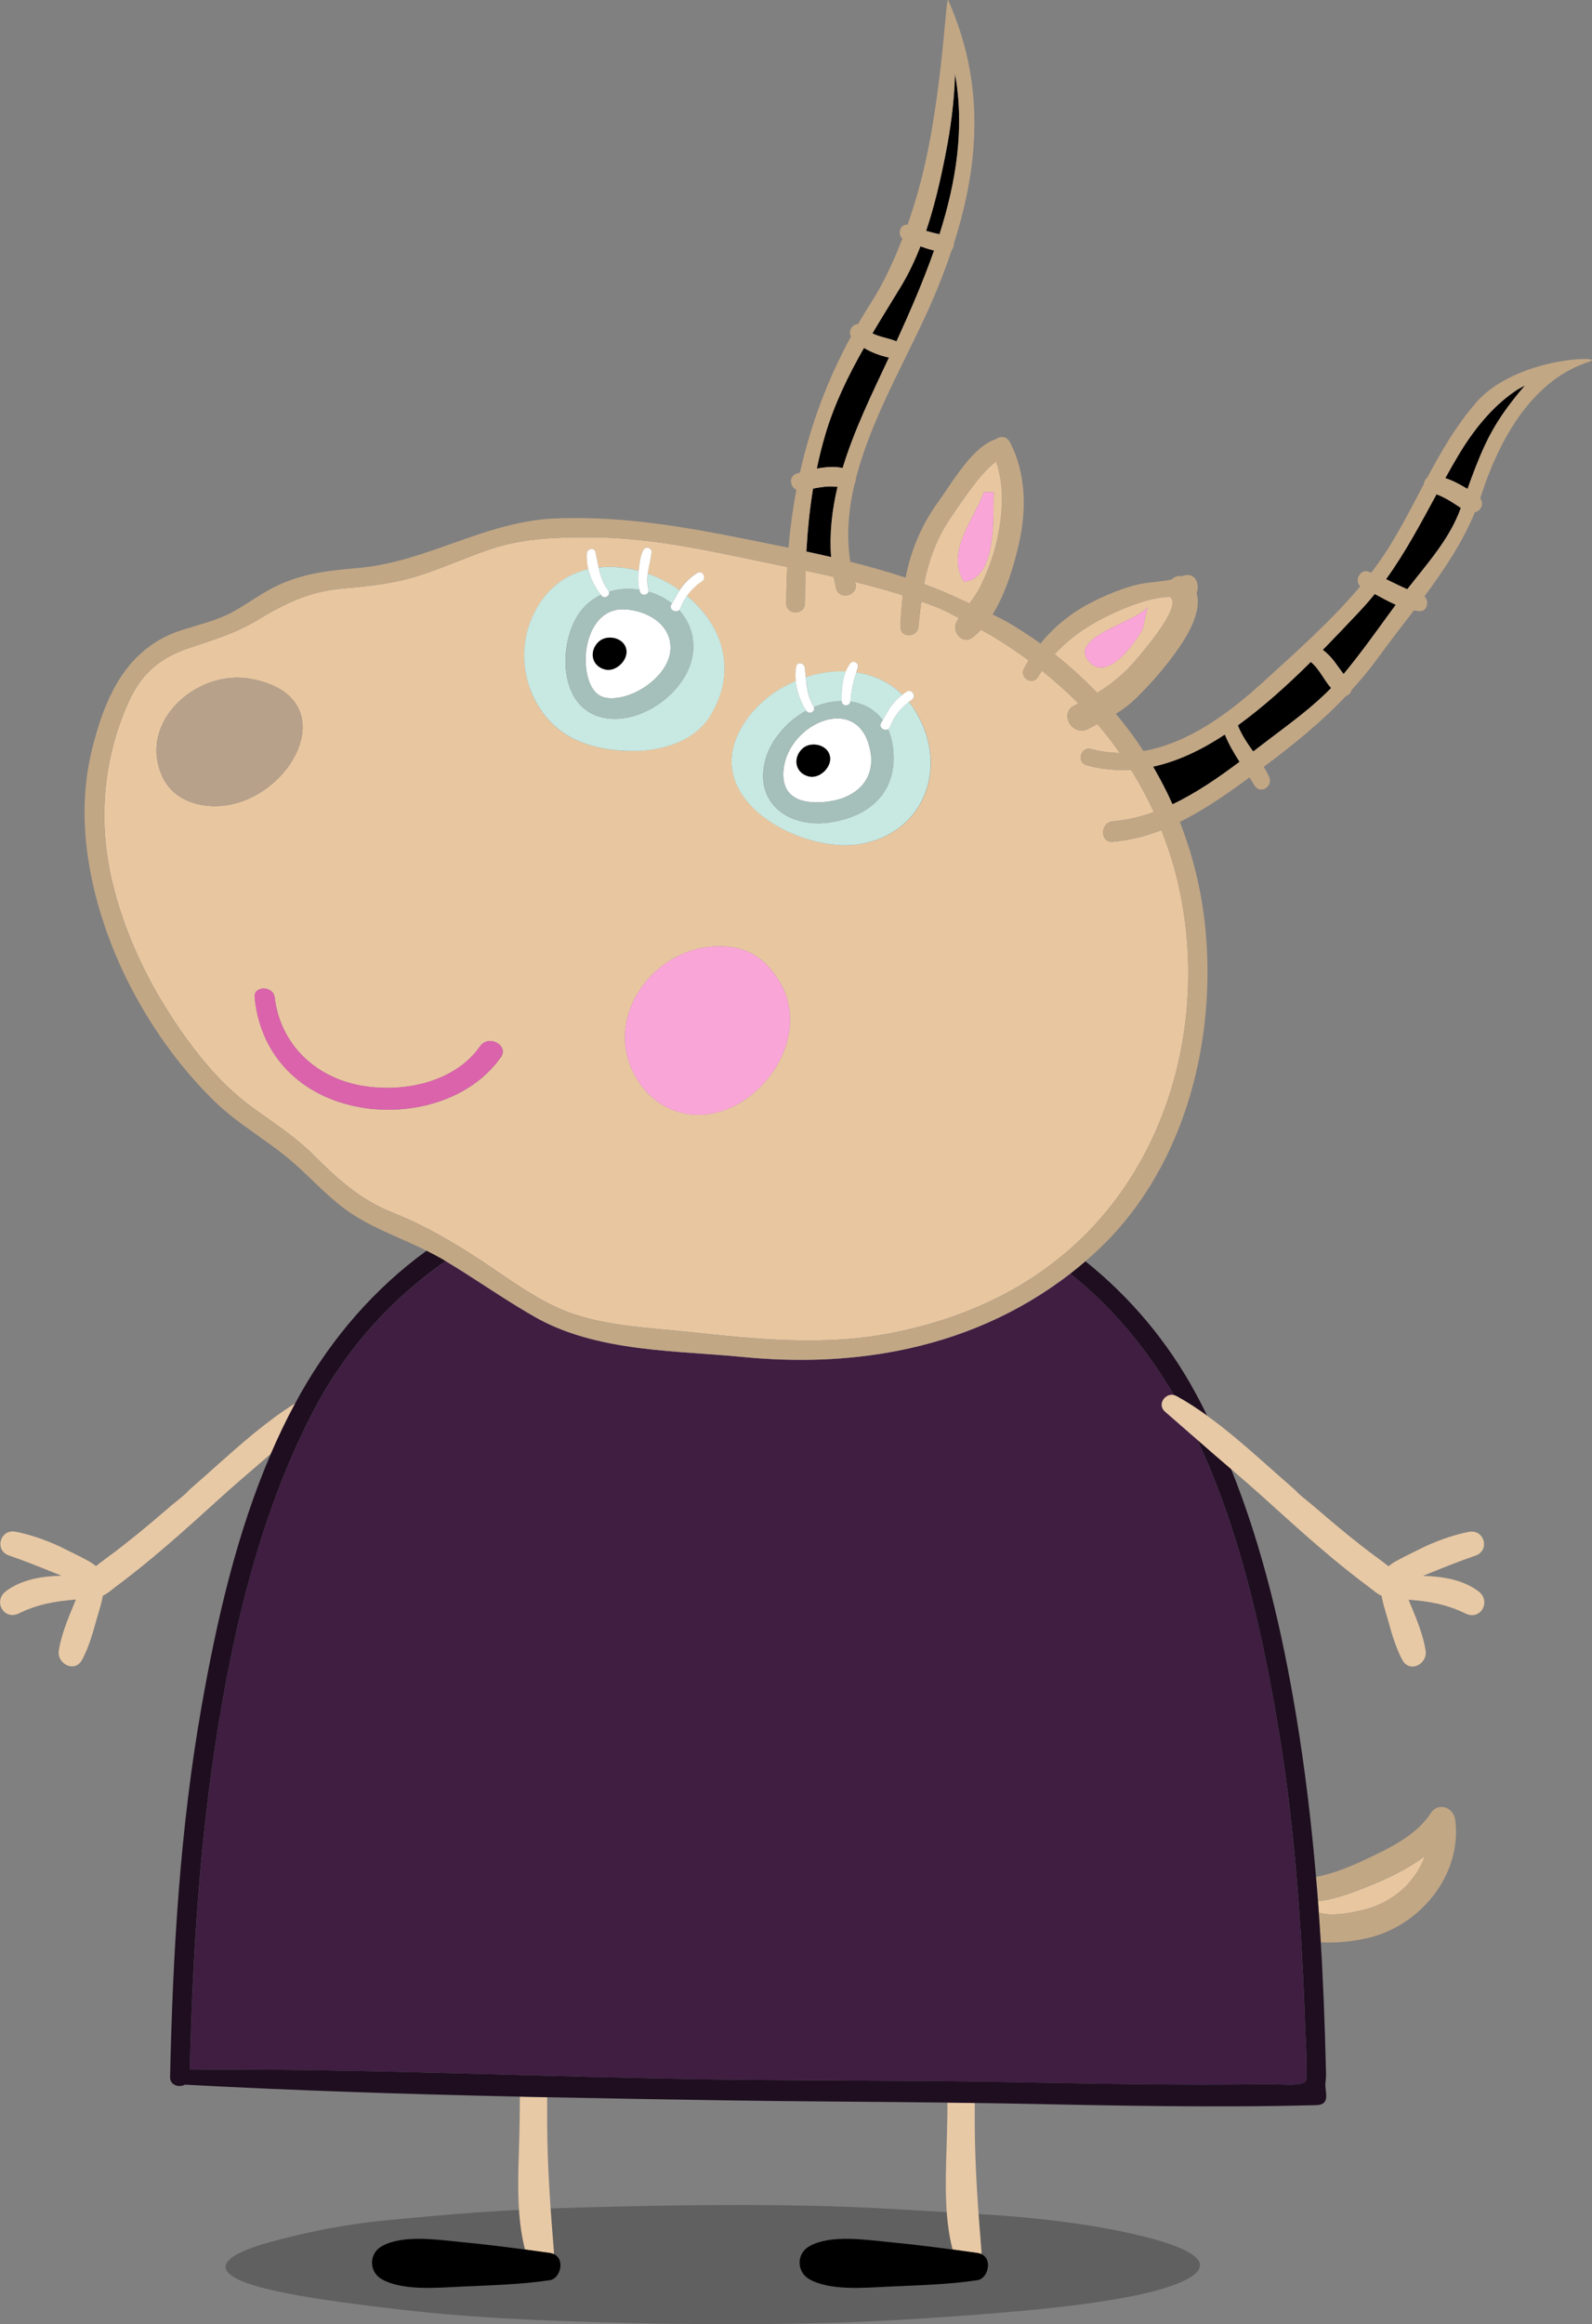<?xml version="1.0" encoding="UTF-8"?>
<svg id="Layer_2" data-name="Layer 2" xmlns="http://www.w3.org/2000/svg" viewBox="0 0 325.9 475.59">
  <rect x="0" y="0" width="325.9" height="475.59" fill="#808080" stroke="none"/>
  <defs>
    <style>
      .cls-1 {
        fill: none;
      }

      .cls-2 {
        fill: #e8c9a5;
      }

      .cls-3 {
        fill: #c8e8e2;
      }

      .cls-4 {
        fill: #1e0e1f;
      }

      .cls-5 {
        fill: #faa5d7;
      }

      .cls-6 {
        fill: #b8a18a;
      }

      .cls-7 {
        fill: #fff;
      }

      .cls-8 {
        fill: #a5bfba;
      }

      .cls-9 {
        fill: #e8c7a0;
      }

      .cls-10 {
        opacity: .25;
      }

      .cls-11 {
        fill: #3f1e42;
      }

      .cls-12 {
        fill: #db63ab;
      }

      .cls-13 {
        fill: #c2a785;
      }
    </style>
  </defs>
  <g id="Layer_2-2" data-name="Layer 2">
    <g>
      <path class="cls-10" d="M238.95,459.02c-3.27-1.09-7.69-2.14-13.15-3.14-6.32-1.16-16.03-2.33-26.51-2.89-8.87-.48-17.3-1.11-26.68-1.44-17.59-.62-36.01-.31-53.56.16-16.58.45-26.3,1.32-39.59,2.59-9.85.94-16.67,2.57-22.09,3.93-11.1,2.78-15.05,5.99-6.77,8.97,4.08,1.46,11.25,2.79,19.64,3.93,14.19,1.93,25.68,3.15,46.39,3.87,17.95.62,37.98.85,56.16.23,12.99-.44,29.21-1.65,39.72-2.68,11.84-1.17,20.92-2.72,26.3-4.47,9.41-3.06,8.78-6.18.13-9.06Z"/>
      <g>
        <path class="cls-1" d="M166.46,145.55c-.35.35-1.01.43-1.38-.11h0s0,0,0,0c.37.54,1.03.47,1.38.11Z"/>
        <path class="cls-9" d="M281.2,390.17c5-1.84,8.8-5.64,10.48-10.33-3.43,2.55-7.45,4.49-11.14,5.99-3.08,1.25-6.95,2.78-10.71,3.21.06.78.11,1.56.16,2.34,3.2,1.06,9.28-.5,11.22-1.21Z"/>
        <path class="cls-13" d="M280.53,385.83c3.7-1.5,7.71-3.44,11.14-5.99-1.67,4.69-5.48,8.49-10.48,10.33-1.94.71-8.01,2.27-11.22,1.21.14,2.02.28,4.04.4,6.06,3.79.28,7.99-.42,10.42-1.07,10.39-2.79,18.5-13.06,17.12-23.94-.33-2.58-3.49-3.81-5.05-1.37-2.85,4.49-8.61,7.22-13.26,9.41-2.71,1.27-6.52,2.94-10.2,3.59.14,1.66.28,3.32.41,4.98,3.76-.43,7.63-1.96,10.71-3.21Z"/>
        <path class="cls-2" d="M44.28,299.98l-2.56,2.27h0s-2.92,2.57-2.92,2.57c-.01.01-.03.03-.04.04,0,0,0,0,0,0-.04.04-.08.09-.12.13-.03.03-.06.06-.09.1-.64.68-1.41,1.31-2.18,1.92l-1.21.99-3.76,3.21c-2.79,2.35-5.31,4.38-7.69,6.2l-1.38,1.02-1.87,1.4-.7.54-.11.09c-.76-.63-1.69-1.13-2.54-1.56l-.81-.43-4.28-2.12c-3.18-1.42-6.07-2.38-8.83-2.92-1.65-.32-2.72.72-3.02,1.83-.29,1.09.11,2.51,1.68,3.04,3.2,1.09,6.37,2.38,9.45,3.62l1.3.52c-3.87.08-8.17.72-11.42,3.19-1.34,1.02-1.4,2.61-.76,3.64.6.98,1.9,1.63,3.43.88,3.85-1.88,7.48-2.51,11.69-2.84-.15.36-.29.7-.29.7-1.32,3.18-2.69,6.46-3.21,9.71-.25,1.54.81,2.76,1.93,3.14,1.15.38,2.23-.08,2.83-1.21,1.23-2.33,2.02-4.8,2.83-7.79l.49-1.68c.36-1.18.72-2.4.93-3.66.71-.31,1.36-.83,1.92-1.28l.54-.42c2.48-1.84,5.02-3.83,7.75-6.11,3.99-3.32,7.86-6.79,11.12-9.74,0,0,0,0,0,0,.13-.12,1.83-1.66,1.83-1.66,3.57-3.25,7.29-6.43,10.9-9.52l.33-.29c1.52-3.53,3.17-6.98,4.99-10.34-5.77,3.59-11.03,8.26-16.13,12.79Z"/>
        <path class="cls-2" d="M106.36,434.47h0c0,.16-.03,1.91-.03,1.91l-.11,3.87c-.2,6.47-.41,13.74,1.26,20.07,1.71.23,3.41.47,5.11.71.29.04.54.13.77.23.01-.12.03-.25.03-.38,0-.1,0-.21-.01-.32-.67-8.14-1.32-16.84-1.37-25.77,0-.02,0-.04,0-.06,0-.02,0-.04,0-.05,0-.18,0-.42,0-.43v-.71s0-2.13,0-2.13c0-.75,0-1.5,0-2.25-1.86-.04-3.73-.07-5.59-.12,0,1.74-.02,3.53-.05,5.42Z"/>
        <path d="M107.49,460.32c-4.32-.58-8.68-1.11-13.11-1.54-4.79-.46-11.94-1.57-16.24.87-2.65,1.5-2.64,5.23,0,6.73,4.23,2.41,11.25,1.76,16.01,1.54,6.34-.3,12.45-.43,18.45-1.34,2.09-.32,3.15-4.27.77-5.33-.23-.1-.47-.18-.77-.23-1.7-.24-3.4-.48-5.11-.71Z"/>
        <path class="cls-2" d="M193.89,434.47v.03c0,.24-.03,1.88-.03,1.88l-.11,3.86c-.2,6.47-.41,13.74,1.26,20.08,1.71.23,3.41.47,5.11.71.29.04.54.13.77.23.01-.12.03-.25.03-.38,0-.1,0-.21-.01-.32-.67-8.14-1.32-16.84-1.37-25.77,0-.02,0-.04,0-.06,0-.02,0-.04,0-.05,0-.18,0-.43,0-.43v-.71s0-2.14,0-2.14c0-.35,0-.71,0-1.06-1.86-.03-3.73-.06-5.59-.08,0,1.36-.02,2.76-.05,4.21Z"/>
        <path d="M195.02,460.32c-4.32-.58-8.68-1.11-13.11-1.54-4.79-.46-11.94-1.57-16.24.87-2.65,1.5-2.64,5.23,0,6.73,4.23,2.41,11.25,1.76,16.01,1.54,6.34-.3,12.45-.43,18.45-1.34,2.09-.32,3.15-4.27.77-5.33-.23-.1-.47-.18-.77-.23-1.7-.24-3.4-.48-5.11-.71Z"/>
        <path class="cls-11" d="M63.81,289.38c-10.23,19.85-15.65,42.26-19.17,64.01-3.75,23.21-5.2,46.67-5.79,70.13,36.53-.25,73.11,1.6,109.64,2.04,19.5.23,38.99.15,58.49.51,6.19.11,12.38.24,18.57.33,9.1.14,18.21.22,27.31.16,2.28-.02,4.55-.04,6.83-.08,2.06-.03,4.86.38,6.84-.14,1.09-.29.85-.92.91-2.04.05-1,.04-2,.02-3-.04-2.08-.2-4.16-.27-6.24-.14-4.1-.3-8.2-.51-12.3-.86-17.07-2.41-34.13-5.3-51-3.31-19.23-7.85-39.21-16.3-57.16l-6.63-5.78c-.74-.67-.84-1.67-.26-2.5.45-.62,1.26-1.05,2.12-.86-5.52-9.45-12.56-17.98-21.2-24.83-10.6,8.2-22.54,13.26-35.18,15.76-10.24,2.02-20.93,2.35-31.76,1.3-4.09-.4-8.33-.65-12.6-.98-7.8-.61-15.7-1.49-22.93-4.01-2.42-.84-4.76-1.87-6.99-3.13-4.98-2.81-9.69-6.03-14.5-9.09-1.29-.82-2.59-1.62-3.9-2.41-11.69,8.08-21,18.82-27.44,31.32Z"/>
        <path class="cls-4" d="M245.08,294.59c8.45,17.95,12.99,37.94,16.3,57.16,2.9,16.87,4.44,33.93,5.3,51,.21,4.1.38,8.2.51,12.3.07,2.08.22,4.16.27,6.24.02,1,.02,2-.02,3-.05,1.12.19,1.75-.91,2.04-1.97.52-4.78.11-6.84.14-2.28.04-4.55.06-6.83.08-9.11.07-18.21-.02-27.31-.16-6.19-.09-12.38-.21-18.57-.33-19.5-.36-38.99-.27-58.49-.51-36.53-.44-73.11-2.29-109.64-2.04.58-23.46,2.03-46.92,5.79-70.13,3.52-21.74,8.95-44.16,19.17-64.01,6.44-12.51,15.76-23.24,27.44-31.32-.12-.07-.24-.15-.36-.22-1.16-.69-2.35-1.32-3.55-1.91-10.65,7.72-19.3,17.76-25.72,29.07-.41.73-.8,1.47-1.2,2.2-1.82,3.36-3.47,6.82-4.99,10.34-7.06,16.43-11.11,34.36-14.15,51.57-4.43,25.07-5.91,50.54-6.46,75.92-.04,1.7,1.86,2.21,3.05,1.56,22.81,1.23,45.68,1.95,68.55,2.45,1.86.04,3.73.08,5.59.12,12.17.25,24.33.45,36.48.64,15.15.24,30.3.27,45.45.46,1.87.02,3.73.06,5.59.08,2.48.04,4.97.06,7.45.11,20.83.41,41.66.89,62.49.33,2.91-.08,1.82-2.55,1.84-4.25,0-.14,0-.27.03-.4.14-.93.12-1.71.09-2.67-.07-2.4-.12-4.8-.2-7.2-.15-4.8-.35-9.59-.6-14.39-.08-1.48-.17-2.95-.26-4.43-.12-2.02-.25-4.04-.4-6.06-.06-.78-.1-1.56-.16-2.34-.12-1.66-.27-3.32-.41-4.98-.95-11.16-2.27-22.28-4.12-33.34-2.8-16.83-6.79-34.03-13.27-50.13-1.09-.93-2.17-1.86-3.24-2.78l-3.7-3.23Z"/>
        <path class="cls-4" d="M240.31,285.46c.18.04.36.1.53.19,2.17,1.19,4.25,2.55,6.28,4.01-.78-1.57-1.58-3.14-2.42-4.68-5.62-10.34-13.25-19.49-22.5-26.88-1.02.87-2.05,1.72-3.09,2.53,8.64,6.86,15.67,15.38,21.2,24.83Z"/>
        <path d="M236.05,156.88c.27.46.52.92.78,1.38.18.33.37.66.55.99.52.96,1.02,1.93,1.5,2.91.07.13.14.27.2.4.32.67.63,1.35.93,2.02,4.85-2.3,9.39-5.44,13.73-8.69-1.14-1.8-2.22-3.64-3.01-5.59-4.61,3.05-9.53,5.46-14.69,6.58Z"/>
        <path d="M294.06,101.14c-3.23,5.96-6.36,11.87-10.33,17.37,1.45.69,2.88,1.42,4.35,2.06,4.07-5.25,8.7-10.3,10.96-16.64-.64-.4-1.25-.85-1.88-1.23-1.01-.61-2.02-1.17-3.1-1.56Z"/>
        <path d="M298.59,93.09c-.94,1.58-1.84,3.16-2.72,4.75.97.32,1.91.73,2.81,1.23.56.31,1.15.63,1.74.97,1.08-3.03,2.21-6.05,3.57-8.96,2.13-4.57,4.76-8.2,8.21-12.21-.76.39-1.5.8-2.2,1.29-4.72,3.26-8.5,8.06-11.41,12.94Z"/>
        <path d="M268.33,135.45c-4.72,4.68-9.66,9.15-14.93,12.98.76,1.94,1.93,3.66,3.14,5.35,1.11-.85,2.2-1.69,3.29-2.51,4.4-3.34,8.83-6.54,12.66-10.48-1.47-1.64-2.42-3.94-4.16-5.34Z"/>
        <path d="M278.48,124.93c-2.5,2.66-5.07,5.37-7.69,8.04.91.68,1.7,1.49,2.43,2.46.57.76,1.09,1.54,1.67,2.29.05.07.11.13.16.19,3.78-4.56,7.17-9.4,10.67-14.17-1.46-.65-2.88-1.43-4.3-2.21-.93,1.15-1.91,2.28-2.95,3.39Z"/>
        <path d="M195.5,15.06c-.14,5.64-.89,11.28-1.99,16.75-1.02,5.08-2.22,10.36-3.93,15.43.91.27,1.82.5,2.74.7,3.44-10.8,5.19-21.8,3.17-32.88Z"/>
        <path d="M171.45,99.63c-.89-.08-1.77-.13-2.7-.02-.77.09-1.54.22-2.31.36-.7,4.26-1.12,8.56-1.37,12.89,1.69.36,3.38.74,5.07,1.13-.36-4.88.19-9.66,1.31-14.36Z"/>
        <path d="M172.49,95.77c2.35-7.75,6.04-15.27,9.48-22.6-1.77-.39-3.56-1.03-5.11-1.98-3.18,5.6-6.01,11.36-7.91,17.7-.69,2.32-1.27,4.66-1.76,7.01,1.79-.34,3.65-.5,5.29-.12Z"/>
        <path d="M183.69,69.48c2.73-5.99,5.37-12.07,7.52-18.22-.95-.23-1.87-.52-2.79-.85-1.13,2.89-2.45,5.68-4.03,8.28-1.95,3.2-3.91,6.35-5.8,9.53,1.55.77,3.3.95,4.93,1.63.06-.12.11-.25.17-.37Z"/>
        <path class="cls-9" d="M239.12,173.61c-.18-.53-.36-1.06-.55-1.58-.26-.72-.53-1.43-.81-2.14,0,0,0,0,0-.01-3.14,1.21-6.43,2.06-9.93,2.37-2.69.24-2.68-3.97,0-4.19,2.89-.24,5.68-.91,8.37-1.87-.21-.45-.4-.9-.62-1.34-.36-.74-.73-1.46-1.11-2.19-.21-.41-.42-.83-.64-1.23-.46-.85-.95-1.68-1.45-2.51-.16-.26-.3-.53-.46-.79-.13-.21-.26-.4-.39-.61-2.96.18-5.99-.08-9.08-.93-2.14-.59-1.23-3.88.91-3.31,1.98.52,3.94.77,5.87.8-.53-.75-1.05-1.49-1.6-2.22-.28-.36-.57-.72-.85-1.08-.5-.63-1-1.27-1.52-1.89-.2-.24-.41-.47-.61-.71-.62.32-1.26.65-1.93.99-3.18,1.64-5.99-3.16-2.8-4.8.29-.15.56-.29.84-.44-2.34-2.36-4.84-4.58-7.46-6.68-.28.42-.56.83-.81,1.26-1.09,1.86-3.85.22-2.87-1.68.29-.58.62-1.13.95-1.68-.18-.13-.35-.27-.53-.4-.71-.52-1.43-1.01-2.16-1.51-.35-.24-.69-.49-1.04-.72-1.09-.72-2.19-1.43-3.31-2.12-.54-.33-1.53-.89-2.71-1.53-.57.6-1.17,1.15-1.82,1.63-2.01,1.48-4.24-1.3-3.21-3.21.16-.29.32-.56.5-.84-1.85-.96-3.48-1.78-4.11-2.03-1.18-.47-2.38-.91-3.58-1.34-.23,1.67-.42,3.38-.58,5.14-.21,2.32-3.74,2.41-3.68,0,.06-2.19.21-4.33.47-6.41-3.23-1.02-6.5-1.92-9.79-2.73.03.08.04.17.07.25.77,2.51-3.29,3.62-3.92,1.08-.19-.79-.35-1.58-.5-2.36-1.92-.44-3.84-.86-5.76-1.26-.07,2.22-.11,4.44-.12,6.66-.01,2.48-3.85,2.48-3.84,0,0-2.5.08-4.98.21-7.43-.05,0-.1-.02-.15-.03-13.24-2.67-26.3-5.97-39.9-6.04-.79,0-1.58,0-2.37,0-.24,0-.49,0-.73,0-.57,0-1.13.02-1.7.03-.28,0-.56.02-.84.03-.55.02-1.1.04-1.65.07-.27.01-.53.03-.8.04-4.23.25-8.43.85-12.5,2.21-5.09,1.7-9.99,3.99-15.12,5.58-5.12,1.59-10.1,2.06-15.41,2.54-6.81.62-11.69,3.05-17.41,6.51-4.55,2.75-9.25,4.06-14.23,5.77-5.77,1.99-9.45,5.26-11.99,10.86-1.63,3.59-2.86,7.3-3.69,11.09-1.81,8.24-1.74,16.83.18,25.19.86,3.74,2,7.4,3.38,10.96,3.03,7.83,7.22,15.2,12.19,22.02,2.43,3.33,5.04,6.48,7.97,9.31,1.76,1.69,3.63,3.28,5.64,4.72,3.53,2.52,7.14,4.94,10.39,7.8.75.66,1.48,1.34,2.19,2.06,3.56,3.59,7.07,6.78,11.28,9.21,1.4.81,2.88,1.54,4.47,2.17,4.3,1.71,8.36,3.81,12.31,6.15,1.54.91,3.06,1.86,4.57,2.84,3.98,2.57,8.06,5.59,12.33,8.09,2.56,1.5,5.2,2.8,7.92,3.71,7.45,2.48,15.3,2.78,23.05,3.6,3.69.39,7.35.78,11,1.1,10.76.93,21.4,1.21,32.22-1.09,13.86-2.93,26.63-8.73,37.04-18.55,19.48-18.38,26.33-47.39,20.38-73.16-.57-2.47-1.27-4.86-2.05-7.2ZM41.1,164.69c-3.49-.67-6.45-2.56-7.96-5.98-4.91-11.17,7.31-21.85,18.25-19.8,21.52,4.04,6.12,28.94-10.29,25.78ZM102.53,216.35c-6.07,8.65-18.13,12.15-28.84,10.23-12.29-2.2-20.27-10.68-21.51-22.03-.02-.16-.03-.31-.05-.47-.11-1.19.79-1.79,1.77-1.81,1.04-.03,2.18.59,2.33,1.81,1.15,9.55,8.36,16.77,18.74,18.23,8.6,1.21,18.41-1.2,23.33-8.24.96-1.38,2.73-1.26,3.79-.45.82.62,1.2,1.66.45,2.74ZM108.58,141.14c-1.7-4.54-1.77-9.75.21-14.46,1.42-3.37,3.44-5.86,5.82-7.59,1.77-1.28,3.74-2.14,5.82-2.62-.28-1.11-.4-2.22-.29-3.27.1-.94,1.51-1.29,1.75-.24.25,1.08.42,2.13.65,3.14,2.69-.3,5.49-.03,8.21.7,0-.06.01-.13.02-.2.17-1.34.27-2.92.97-4.11.42-.72,1.73-.46,1.64.45-.13,1.49-.58,2.96-.78,4.44,2.3.81,4.51,1.97,6.51,3.38.15-.24.31-.48.48-.7.87-1.12,1.89-2.03,3.08-2.8,1.07-.69,2.04,1,.99,1.69-1.15.75-2.22,1.78-3.06,2.95,2.05,1.69,3.81,3.67,5.12,5.88,3.14,5.27,3.77,11.81-.26,18.56-3,5.02-9.09,7.13-15.24,7.33-4.44.14-8.9-.71-12.23-2.21-4.48-2.03-7.75-5.85-9.43-10.32ZM153.52,224.29c-8.6,6.64-19.55,4.51-24.11-5.32-5.64-12.16,5.65-26.41,19.32-25.28,5.08.42,8.17,2.92,10.71,6.94.46.72.82,1.41,1.1,2.08,3.26,7.67-.46,16.51-7.02,21.58ZM176.17,172.71c-.5.09-1.02.15-1.55.19-8.52.69-20.68-4.52-23.98-12.74-1.11-2.77-1.23-5.87.16-9.21,1.59-3.85,4.47-7.06,7.99-9.4,1.3-.87,2.7-1.59,4.14-2.21-.1-1.02-.09-2.03.11-2.96.22-1.07,1.64-.68,1.75.24.08.66.14,1.32.2,1.96,2.68-.87,5.46-1.29,8.19-1.18.25-.63.57-1.22.98-1.71.57-.69,1.76.05,1.49.87-.12.35-.22.69-.33,1.04,3.52.52,6.8,1.99,9.43,4.57.29-.23.6-.44.92-.65,1.07-.69,2.04,1,.99,1.69-.2.13-.39.27-.59.42.27.34.55.67.81,1.05.91,1.33,1.64,2.71,2.2,4.11,4.18,10.32-.72,21.76-12.89,23.93Z"/>
        <path class="cls-5" d="M159.44,200.63c-2.54-4.01-5.63-6.51-10.71-6.94-13.67-1.14-24.96,13.12-19.32,25.28,4.56,9.84,15.52,11.97,24.11,5.32,6.56-5.07,10.28-13.91,7.02-21.58-.29-.67-.65-1.36-1.1-2.08Z"/>
        <path class="cls-6" d="M51.39,138.91c-10.95-2.05-23.16,8.63-18.25,19.8,1.51,3.42,4.47,5.31,7.96,5.98,16.42,3.16,31.81-21.74,10.29-25.78Z"/>
        <path class="cls-7" d="M127.77,124.69c-5.11-.22-7.53,4.81-7.84,9.14-.21,2.96.39,8.56,4.4,9,5.29.59,12.48-4.5,12.91-9.7.43-5.14-4.53-8.23-9.47-8.45ZM123.86,136.99c-2.76-.7-3.3-3.68-1.39-5.6,1.76-1.76,5.49-.92,5.76,1.73.22,2.13-2.24,4.41-4.38,3.87Z"/>
        <path class="cls-7" d="M160.4,157.5c-.56,5.82,3.76,7.15,8.93,6.55,5.61-.65,9.8-4.23,8.9-9.99-1.99-12.64-16.89-6.27-17.83,3.44ZM165.56,158.87c-2.76-.7-3.3-3.68-1.39-5.6,1.76-1.76,5.49-.92,5.76,1.73.22,2.13-2.24,4.41-4.37,3.87Z"/>
        <path class="cls-13" d="M302.03,82.56c-3.99,4.62-6.99,9.82-9.83,15.13-.42.35-.69.86-.73,1.38-2.35,4.45-4.63,8.93-7.31,13.19-1.07,1.69-2.23,3.33-3.46,4.93-.19-.07-.37-.15-.56-.22-1.74-.62-2.96,1.96-1.67,3-5.98,7.13-13.23,13.51-19.91,19.61-6.88,6.28-15.26,12.51-24.49,14.1-.39-.61-.79-1.21-1.2-1.81-.06-.08-.12-.17-.18-.25-.65-.94-1.32-1.86-2.02-2.76-.22-.3-.46-.59-.69-.88-.5-.64-1.01-1.28-1.54-1.91,1.5-.93,2.93-2,4.36-3.42,2.36-2.36,4.54-4.76,6.58-7.42,2.53-3.28,6.91-9.37,5.58-13.89.71-1.77-.23-4.51-3.05-3.43-.77-.17-1.52.13-2.07.67-2.31.52-5.04.54-7.18,1.09-3.18.81-6.24,2.09-9.16,3.57-4.08,2.06-7.66,4.93-10.5,8.44-2.22-1.59-4.5-3.06-6.85-4.43-.58-.34-1.66-.89-2.95-1.52,2.73-4.38,4.37-10.04,5.37-14.41,1.6-6.92,1.51-14.47-1.84-20.85-.68-1.3-2.01-1.27-2.9-.59-4.81,1.55-8.94,8.95-11.66,12.67-3.6,4.93-5.68,10.1-6.79,15.65-3.72-1.23-7.5-2.29-11.31-3.25-.84-5.27-.39-10.6.86-15.9.16-.29.24-.63.24-.98,3.32-13.1,11.26-26.01,16.08-37.45,1.33-3.16,2.54-6.33,3.6-9.5.31-.37.46-.87.44-1.36,5.26-16.44,6.28-32.96-1.18-49.71-.47-1.06-.96,14.92-4.19,30.91-1.05,5.21-2.48,10.33-4.14,15.04-1.49-.23-2.13,1.86-1.05,2.84-1.95,5.06-4.14,9.56-6.39,13.06-.94,1.46-1.82,2.93-2.68,4.41-1.11,0-2.12,1.38-1.45,2.55-4.87,8.94-8.29,18.2-10.45,27.85-.18.05-.35.1-.53.15-1.85.51-1.57,2.74-.2,3.38-.74,3.88-1.27,7.83-1.62,11.84-.95-.2-1.89-.39-2.84-.58-15.13-3.07-29.52-6.07-45.08-5.4-14.18.61-26.06,8.87-40.04,10.11-6.28.56-11.96,1.13-17.64,4.1-2.74,1.43-5.25,3.27-7.95,4.79-3.27,1.83-7.05,2.69-10.59,3.81-6.81,2.17-11.13,6.65-14.07,12.22-2.04,3.86-3.41,8.25-4.49,12.76-2.08,8.71-1.7,17.8.2,26.55.88,4.06,2.09,8.04,3.53,11.87,2.96,7.86,7.26,15.72,12.48,22.73,2.87,3.85,6,7.45,9.34,10.64,1.72,1.64,3.58,3.11,5.5,4.52,3.59,2.64,7.35,5.07,10.67,8.04.76.67,1.49,1.36,2.21,2.05,3.42,3.24,6.62,6.52,10.79,8.98,1.71,1.01,3.48,1.89,5.28,2.72,2.86,1.32,5.78,2.53,8.61,3.93,1.2.59,2.39,1.22,3.55,1.91.12.07.24.15.36.22,1.31.79,2.61,1.59,3.9,2.41,4.81,3.06,9.53,6.28,14.5,9.09,2.23,1.26,4.57,2.29,6.99,3.13,7.23,2.52,15.13,3.41,22.93,4.01,4.27.33,8.52.58,12.6.98,10.83,1.05,21.53.72,31.76-1.3,12.64-2.49,24.58-7.56,35.18-15.76,1.04-.81,2.07-1.66,3.09-2.53.49-.42.97-.83,1.45-1.26,18.35-16.41,25.37-42.54,23.16-66.42-.51-5.53-1.58-10.92-3.15-16.11,0-.04-.01-.07-.01-.07-.01-.04-.03-.09-.04-.13-.06-.18-.12-.36-.18-.54-.32-1.01-.66-2.02-1.01-3.02-.13-.36-.26-.72-.4-1.08-.16-.42-.31-.85-.47-1.27,5-2.46,9.66-5.74,14.26-9.1.34.54.67,1.07.99,1.61,1.16,1.97,3.94.25,3.01-1.76-.32-.69-.7-1.35-1.1-2,6.08-4.54,11.75-9.14,16.85-14.51.57-.15,1-.66,1.17-1.25,1.97-2.16,3.86-4.45,5.65-6.92,2.27-3.13,4.69-6.22,7.08-9.35.35.06.69.13,1.04.16,1.73.16,2.16-2.04,1.12-3.04,4.03-5.43,7.79-11.04,10.32-17.19,1.24-.26,1.95-1.74,1.08-2.86.06-.19.14-.37.2-.56,8.46-26.23,22.88-26.97,22.69-27.72-.2-.79-16.23,0-23.87,8.84ZM225.5,126.67c3.22-1.69,9.41-4.45,14.02-4.52.05.05.08.11.14.16,2.16,2.02-5.92,11.29-7.18,12.76-2.45,2.87-5,4.89-7.88,6.68-2.68-2.8-5.58-5.44-8.68-7.88,2.69-2.95,5.93-5.29,9.58-7.2ZM194.99,105.41c2.38-3.39,5.34-8.15,8.91-10.96,1.88,5.47,1.32,11.46-.04,17.02-.72,2.96-1.86,5.8-3.19,8.54-.61,1.26-1.41,2.36-2.23,3.44-2.35-1.09-4.49-2.06-5.26-2.38-1.32-.55-2.66-1.07-4-1.56.98-4.95,2.63-9.58,5.81-14.1ZM193.51,31.81c1.1-5.47,1.85-11.11,1.99-16.75,2.01,11.08.26,22.08-3.17,32.88-.92-.2-1.84-.44-2.74-.7,1.71-5.07,2.92-10.35,3.93-15.43ZM184.39,58.69c1.58-2.6,2.91-5.39,4.03-8.28.91.33,1.84.63,2.79.85-2.15,6.15-4.79,12.23-7.52,18.22-.06.12-.11.25-.17.37-1.62-.67-3.37-.86-4.93-1.63,1.89-3.18,3.85-6.33,5.8-9.53ZM168.96,88.89c1.89-6.34,4.72-12.1,7.91-17.7,1.55.95,3.33,1.6,5.11,1.98-3.44,7.33-7.13,14.85-9.48,22.6-1.64-.38-3.5-.22-5.29.12.49-2.35,1.07-4.69,1.76-7.01ZM166.44,99.97c.77-.14,1.54-.27,2.31-.36.93-.11,1.81-.06,2.7.02-1.12,4.7-1.67,9.48-1.31,14.36-1.68-.39-3.37-.77-5.07-1.13.24-4.32.67-8.62,1.37-12.89ZM220.79,253.98c-10.41,9.82-23.17,15.61-37.04,18.55-10.83,2.29-21.46,2.02-32.22,1.09-3.65-.32-7.31-.71-11-1.1-7.75-.82-15.6-1.12-23.05-3.6-2.72-.9-5.36-2.21-7.92-3.71-4.27-2.49-8.35-5.52-12.33-8.09-1.51-.98-3.03-1.92-4.57-2.84-3.95-2.34-8.02-4.45-12.31-6.15-1.59-.63-3.07-1.36-4.47-2.17-4.21-2.43-7.72-5.62-11.28-9.21-.71-.71-1.44-1.4-2.19-2.06-3.25-2.86-6.87-5.28-10.39-7.8-2.02-1.44-3.89-3.02-5.64-4.72-2.93-2.83-5.54-5.97-7.97-9.31-4.96-6.82-9.16-14.19-12.19-22.02-1.38-3.56-2.52-7.21-3.38-10.96-1.93-8.36-1.99-16.95-.18-25.19.83-3.79,2.06-7.5,3.69-11.09,2.54-5.6,6.22-8.88,11.99-10.86,4.98-1.71,9.68-3.02,14.23-5.77,5.73-3.46,10.6-5.88,17.41-6.51,5.31-.48,10.29-.96,15.41-2.54,5.13-1.59,10.03-3.88,15.12-5.58,4.07-1.36,8.26-1.96,12.5-2.21.27-.02.53-.03.8-.04.55-.03,1.1-.05,1.65-.07.28,0,.56-.02.84-.03.57-.01,1.13-.02,1.7-.03.24,0,.49,0,.73,0,.79,0,1.58,0,2.37,0,13.6.07,26.66,3.37,39.9,6.04.05,0,.1.02.15.03-.13,2.45-.21,4.93-.21,7.43,0,2.48,3.83,2.48,3.84,0,0-2.22.05-4.44.12-6.66,1.92.4,3.85.82,5.76,1.26.14.79.3,1.57.5,2.36.62,2.54,4.69,1.43,3.92-1.08-.03-.08-.04-.17-.07-.25,3.29.81,6.56,1.71,9.79,2.73-.26,2.08-.41,4.21-.47,6.41-.06,2.41,3.47,2.32,3.68,0,.16-1.76.35-3.47.58-5.14,1.2.43,2.39.87,3.58,1.34.63.25,2.26,1.07,4.11,2.03-.17.27-.34.55-.5.84-1.03,1.9,1.2,4.69,3.21,3.21.64-.48,1.25-1.03,1.82-1.63,1.18.64,2.17,1.2,2.71,1.53,1.12.69,2.22,1.39,3.31,2.12.35.24.69.48,1.04.72.73.5,1.45,1,2.16,1.51.18.13.35.27.53.4-.33.55-.66,1.1-.95,1.68-.98,1.9,1.78,3.54,2.87,1.68.26-.44.54-.85.81-1.26,2.63,2.1,5.13,4.32,7.46,6.68-.28.15-.55.29-.84.44-3.19,1.64-.37,6.44,2.8,4.8.67-.34,1.3-.67,1.93-.99.2.24.41.47.61.71.52.62,1.02,1.25,1.52,1.89.28.36.57.71.85,1.08.55.73,1.08,1.47,1.6,2.22-1.93-.03-3.89-.28-5.87-.8-2.15-.56-3.05,2.73-.91,3.31,3.09.85,6.12,1.11,9.08.93.13.2.27.4.39.61.16.26.3.53.46.79.49.83.98,1.66,1.45,2.51.22.41.43.82.64,1.23.38.72.75,1.45,1.11,2.19.21.44.41.9.62,1.34-2.69.97-5.47,1.64-8.37,1.87-2.68.22-2.69,4.43,0,4.19,3.51-.31,6.8-1.16,9.93-2.37,0,0,0,0,0,.01.28.71.55,1.42.81,2.14.19.52.37,1.05.55,1.58.78,2.34,1.48,4.73,2.05,7.2,5.96,25.77-.9,54.79-20.38,73.16ZM240.02,164.58c-.3-.68-.61-1.35-.93-2.02-.06-.13-.14-.27-.2-.4-.48-.98-.98-1.95-1.5-2.91-.18-.33-.36-.66-.55-.99-.26-.46-.51-.92-.78-1.38,5.17-1.12,10.09-3.54,14.69-6.58.78,1.95,1.86,3.79,3.01,5.59-4.34,3.25-8.88,6.39-13.73,8.69ZM259.83,151.27c-1.08.82-2.18,1.66-3.29,2.51-1.21-1.69-2.38-3.41-3.14-5.35,5.26-3.82,10.21-8.29,14.93-12.98,1.74,1.4,2.69,3.7,4.16,5.34-3.83,3.94-8.26,7.14-12.66,10.48ZM275.05,137.92c-.05-.06-.11-.13-.16-.19-.58-.75-1.1-1.53-1.67-2.29-.73-.97-1.53-1.78-2.43-2.46,2.62-2.68,5.19-5.38,7.69-8.04,1.04-1.1,2.01-2.23,2.95-3.39,1.41.77,2.83,1.56,4.3,2.21-3.5,4.77-6.89,9.61-10.67,14.17ZM288.09,120.58c-1.47-.64-2.9-1.37-4.35-2.06,3.97-5.5,7.09-11.41,10.33-17.37,1.09.4,2.09.95,3.1,1.56.62.38,1.24.83,1.88,1.23-2.25,6.35-6.88,11.39-10.96,16.64ZM303.99,91.07c-1.36,2.91-2.49,5.93-3.57,8.96-.59-.34-1.18-.66-1.74-.97-.9-.5-1.84-.91-2.81-1.23.88-1.59,1.78-3.17,2.72-4.75,2.91-4.88,6.69-9.68,11.41-12.94.71-.49,1.45-.9,2.2-1.29-3.45,4.01-6.07,7.64-8.21,12.21Z"/>
        <path d="M164.17,153.28c-1.91,1.92-1.37,4.89,1.39,5.6,2.13.54,4.59-1.74,4.37-3.87-.27-2.64-4-3.49-5.76-1.73Z"/>
        <path d="M122.47,131.4c-1.91,1.92-1.37,4.89,1.39,5.6,2.13.54,4.59-1.74,4.38-3.87-.27-2.64-4-3.49-5.76-1.73Z"/>
        <path class="cls-3" d="M132.76,120.59c.05.19.04.35,0,.49,1.75.5,3.39,1.32,4.79,2.42.56-.89,1.01-1.84,1.58-2.73-2-1.42-4.21-2.57-6.51-3.38-.14,1.06-.17,2.12.15,3.2Z"/>
        <path class="cls-3" d="M130.24,153.68c6.14-.2,12.24-2.31,15.24-7.33,4.03-6.75,3.41-13.29.26-18.56-1.32-2.21-3.08-4.19-5.12-5.88-.56.78-1.02,1.62-1.33,2.49-.07.19-.17.34-.29.45,2.01,2.18,3.19,5.09,2.87,8.55-.69,7.45-9.71,14.65-17.59,13.59-9.82-1.31-10.12-14.48-6.08-20.95,1.25-2,2.94-3.42,4.83-4.32-1.14-1.42-2.12-3.32-2.61-5.26-2.08.48-4.05,1.34-5.82,2.62-2.38,1.72-4.4,4.21-5.82,7.59-1.98,4.71-1.91,9.93-.21,14.46,1.68,4.48,4.95,8.3,9.43,10.32,3.33,1.51,7.79,2.35,12.23,2.21Z"/>
        <path class="cls-3" d="M124.66,121.1c.47-.14.94-.27,1.42-.36,1.59-.3,3.23-.31,4.84-.06-.34-1.24-.31-2.6-.16-3.86-2.73-.74-5.53-1.01-8.21-.7.37,1.68.86,3.27,2.03,4.79.05.06.07.13.09.2Z"/>
        <path class="cls-8" d="M137.47,123.63s.05-.09.08-.13c-1.4-1.1-3.04-1.92-4.79-2.42-.21.73-1.42.9-1.74-.01-.04-.13-.06-.27-.1-.4-1.61-.25-3.25-.24-4.84.06-.48.09-.95.22-1.42.36.28.74-.87,1.54-1.45.85-.06-.07-.11-.15-.17-.22-1.9.9-3.58,2.32-4.83,4.32-4.03,6.47-3.73,19.63,6.08,20.95,7.87,1.05,16.89-6.14,17.59-13.59.32-3.47-.86-6.38-2.87-8.55-.74.69-2.2-.2-1.54-1.22ZM137.23,133.13c-.43,5.2-7.62,10.29-12.91,9.7-4-.45-4.61-6.05-4.4-9,.31-4.34,2.73-9.36,7.84-9.14,4.94.21,9.9,3.3,9.47,8.45Z"/>
        <path class="cls-3" d="M186.85,144.67c-.25-.37-.53-.7-.81-1.05-1.67,1.26-3.11,3.06-3.8,5.02-.1.28-.26.47-.46.57.65,1.44,1.05,3.16,1.13,5.18.33,8.15-5.23,12.79-13.17,13.92-7.51,1.07-14.5-3.17-13.4-11.15.46-3.28,1.99-5.89,4.25-8.3,1.32-1.41,2.85-2.56,4.47-3.43h0c-1.12-1.64-1.94-3.9-2.15-6.09-1.44.61-2.84,1.34-4.14,2.21-3.51,2.34-6.4,5.55-7.99,9.4-1.38,3.34-1.27,6.44-.16,9.21,3.3,8.22,15.46,13.42,23.98,12.74.53-.04,1.05-.1,1.55-.19,12.17-2.17,17.07-13.61,12.89-23.93-.57-1.4-1.3-2.78-2.2-4.11Z"/>
        <path class="cls-3" d="M174.08,143.57c2.64.35,5.01,1.59,6.63,3.81.61-1.03,1.1-2.11,1.85-3.07.64-.82,1.36-1.53,2.16-2.15-2.63-2.58-5.92-4.06-9.43-4.57-.61,1.92-1.09,3.76-1.18,5.86,0,.05-.02.08-.03.12Z"/>
        <path class="cls-3" d="M166.62,144.69c1.36-.57,2.75-.95,4.13-1.12.53-.07,1.05-.09,1.58-.1,0-.01,0-.02,0-.03,0-1.83.11-4.17.84-6.06-2.72-.11-5.51.31-8.19,1.18.19,2.08.4,4.04,1.6,5.99.03.04.03.08.05.13Z"/>
        <path class="cls-8" d="M180.42,147.87c.11-.16.2-.33.3-.5-1.62-2.21-3.99-3.45-6.63-3.81-.17,1.01-1.73.99-1.76-.1-.52,0-1.05.03-1.58.1-1.38.17-2.77.55-4.13,1.12.15.34.05.65-.16.86-.35.35-1.01.43-1.38-.11-1.62.87-3.15,2.02-4.47,3.43-2.26,2.42-3.8,5.02-4.25,8.3-1.1,7.98,5.89,12.21,13.4,11.15,7.94-1.13,13.5-5.77,13.17-13.92-.08-2.03-.49-3.74-1.13-5.18-.77.43-1.98-.4-1.37-1.34ZM169.33,164.05c-5.18.6-9.5-.73-8.93-6.55.94-9.71,15.84-16.08,17.83-3.44.91,5.77-3.29,9.35-8.9,9.99Z"/>
        <path class="cls-7" d="M130.91,120.67c.04.13.05.27.1.4.32.91,1.53.75,1.74.01.04-.15.06-.3,0-.49-.31-1.08-.29-2.14-.15-3.2.2-1.48.64-2.95.78-4.44.08-.9-1.23-1.16-1.64-.45-.69,1.19-.8,2.77-.97,4.11,0,.06-.01.13-.02.2-.15,1.26-.18,2.62.16,3.86Z"/>
        <path class="cls-7" d="M165.07,145.44c.37.54,1.03.47,1.38.11.21-.21.31-.52.16-.86-.02-.04-.02-.08-.05-.13-1.2-1.95-1.41-3.91-1.6-5.99-.06-.64-.11-1.29-.2-1.96-.11-.92-1.52-1.3-1.75-.24-.19.93-.21,1.94-.11,2.96.22,2.19,1.03,4.45,2.15,6.09h0Z"/>
        <path class="cls-7" d="M123.21,121.95c.58.68,1.73-.11,1.45-.85-.02-.07-.04-.13-.09-.2-1.17-1.52-1.66-3.11-2.03-4.79-.22-1.02-.4-2.06-.65-3.14-.24-1.05-1.65-.7-1.75.24-.11,1.04.02,2.16.29,3.27.48,1.94,1.46,3.84,2.61,5.26.06.07.11.15.17.22Z"/>
        <path class="cls-7" d="M172.32,143.48c.03,1.09,1.59,1.1,1.76.1,0-.04.03-.08.03-.12.09-2.1.57-3.94,1.18-5.86.11-.34.21-.68.33-1.04.27-.82-.92-1.56-1.49-.87-.41.49-.73,1.08-.98,1.71-.74,1.88-.85,4.22-.84,6.06,0,.01,0,.02,0,.03Z"/>
        <path class="cls-7" d="M182.56,144.31c-.75.96-1.24,2.04-1.85,3.07-.1.17-.19.33-.3.5-.61.94.6,1.77,1.37,1.34.19-.11.36-.29.46-.57.69-1.96,2.13-3.77,3.8-5.02.19-.15.39-.29.59-.42,1.05-.69.08-2.38-.99-1.69-.32.2-.62.42-.92.65-.81.62-1.53,1.33-2.16,2.15Z"/>
        <path class="cls-7" d="M137.47,123.63c-.66,1.02.8,1.9,1.54,1.22.12-.11.22-.25.29-.45.31-.87.77-1.71,1.33-2.49.84-1.17,1.91-2.2,3.06-2.95,1.05-.69.08-2.38-.99-1.69-1.19.77-2.22,1.68-3.08,2.8-.18.23-.33.47-.48.7-.57.89-1.02,1.84-1.58,2.73-.03.04-.05.09-.08.13Z"/>
        <path class="cls-12" d="M102.08,213.61c-1.05-.81-2.82-.93-3.79.45-4.92,7.04-14.72,9.45-23.33,8.24-10.37-1.46-17.59-8.68-18.74-18.23-.15-1.22-1.29-1.84-2.33-1.81-.98.03-1.88.62-1.77,1.81.01.16.03.32.05.47,1.24,11.35,9.22,19.83,21.51,22.03,10.71,1.92,22.77-1.58,28.84-10.23.75-1.07.37-2.11-.45-2.74Z"/>
        <path class="cls-9" d="M198.44,123.45c.82-1.08,1.62-2.18,2.23-3.44,1.33-2.73,2.47-5.57,3.19-8.54,1.35-5.57,1.92-11.55.04-17.02-3.57,2.81-6.53,7.57-8.91,10.96-3.18,4.52-4.83,9.15-5.81,14.1,1.34.49,2.67,1.01,4,1.56.77.32,2.91,1.29,5.26,2.38ZM201.42,100.71h2c-.2,4.62.83,17.53-6.05,18.36-3.95-5.87,2.07-12.91,4.05-18.36Z"/>
        <path class="cls-5" d="M203.42,100.71h-2c-1.97,5.44-8,12.48-4.05,18.36,6.88-.83,5.85-13.74,6.05-18.36Z"/>
        <path class="cls-9" d="M224.6,141.75c2.88-1.78,5.42-3.8,7.88-6.68,1.26-1.48,9.34-10.75,7.18-12.76-.05-.05-.09-.11-.14-.16-4.61.06-10.8,2.83-14.02,4.52-3.64,1.91-6.89,4.25-9.58,7.2,3.1,2.44,5.99,5.08,8.68,7.88ZM234.92,124.21l-1,4.5c-1.61,3.03-7.28,10.86-10.99,6.68-4.46-5.03,9.8-8.08,11.99-11.18Z"/>
        <path class="cls-5" d="M233.92,128.71l1-4.5c-2.19,3.1-16.46,6.15-11.99,11.18,3.71,4.18,9.38-3.64,10.99-6.68Z"/>
        <path class="cls-2" d="M240.31,285.46c-.85-.19-1.67.23-2.12.86-.59.83-.48,1.83.26,2.5l6.63,5.78,3.7,3.23c1.07.92,2.16,1.84,3.24,2.78,2.57,2.21,5.15,4.46,7.66,6.74l1.83,1.66s0,0,.01,0c0,0,0,0,0,0,3.24,2.94,7.11,6.4,11.1,9.73,2.73,2.27,5.27,4.27,7.75,6.11l.54.42c.56.45,1.21.96,1.92,1.28.21,1.25.58,2.48.93,3.66l.49,1.68c.81,2.99,1.6,5.46,2.83,7.79.6,1.13,1.68,1.59,2.83,1.21,1.12-.37,2.18-1.6,1.93-3.14-.52-3.25-1.88-6.53-3.21-9.71l-.29-.7c4.21.32,7.84.95,11.69,2.84,1.53.75,2.83.1,3.43-.88.64-1.04.58-2.62-.76-3.64-3.26-2.47-7.55-3.1-11.42-3.19.71-.29,1.3-.52,1.3-.52,3.07-1.25,6.25-2.53,9.45-3.62,1.57-.54,1.97-1.95,1.68-3.04-.3-1.11-1.37-2.15-3.02-1.83-2.76.54-5.65,1.5-8.83,2.92l-4.28,2.12-.81.43c-.85.44-1.79.93-2.54,1.56l-.11-.09-.7-.54-1.87-1.4-1.38-1.02c-2.38-1.82-4.9-3.85-7.69-6.2l-3.76-3.21-1.21-.99c-.76-.61-1.54-1.23-2.17-1.91-.09-.11-.18-.2-.27-.28,0,0-2.93-2.57-2.93-2.57h0s-2.56-2.27-2.56-2.27c-4-3.55-8.11-7.18-12.47-10.31-2.03-1.46-4.12-2.83-6.28-4.01-.18-.1-.36-.15-.53-.19Z"/>
      </g>
    </g>
  </g>
</svg>